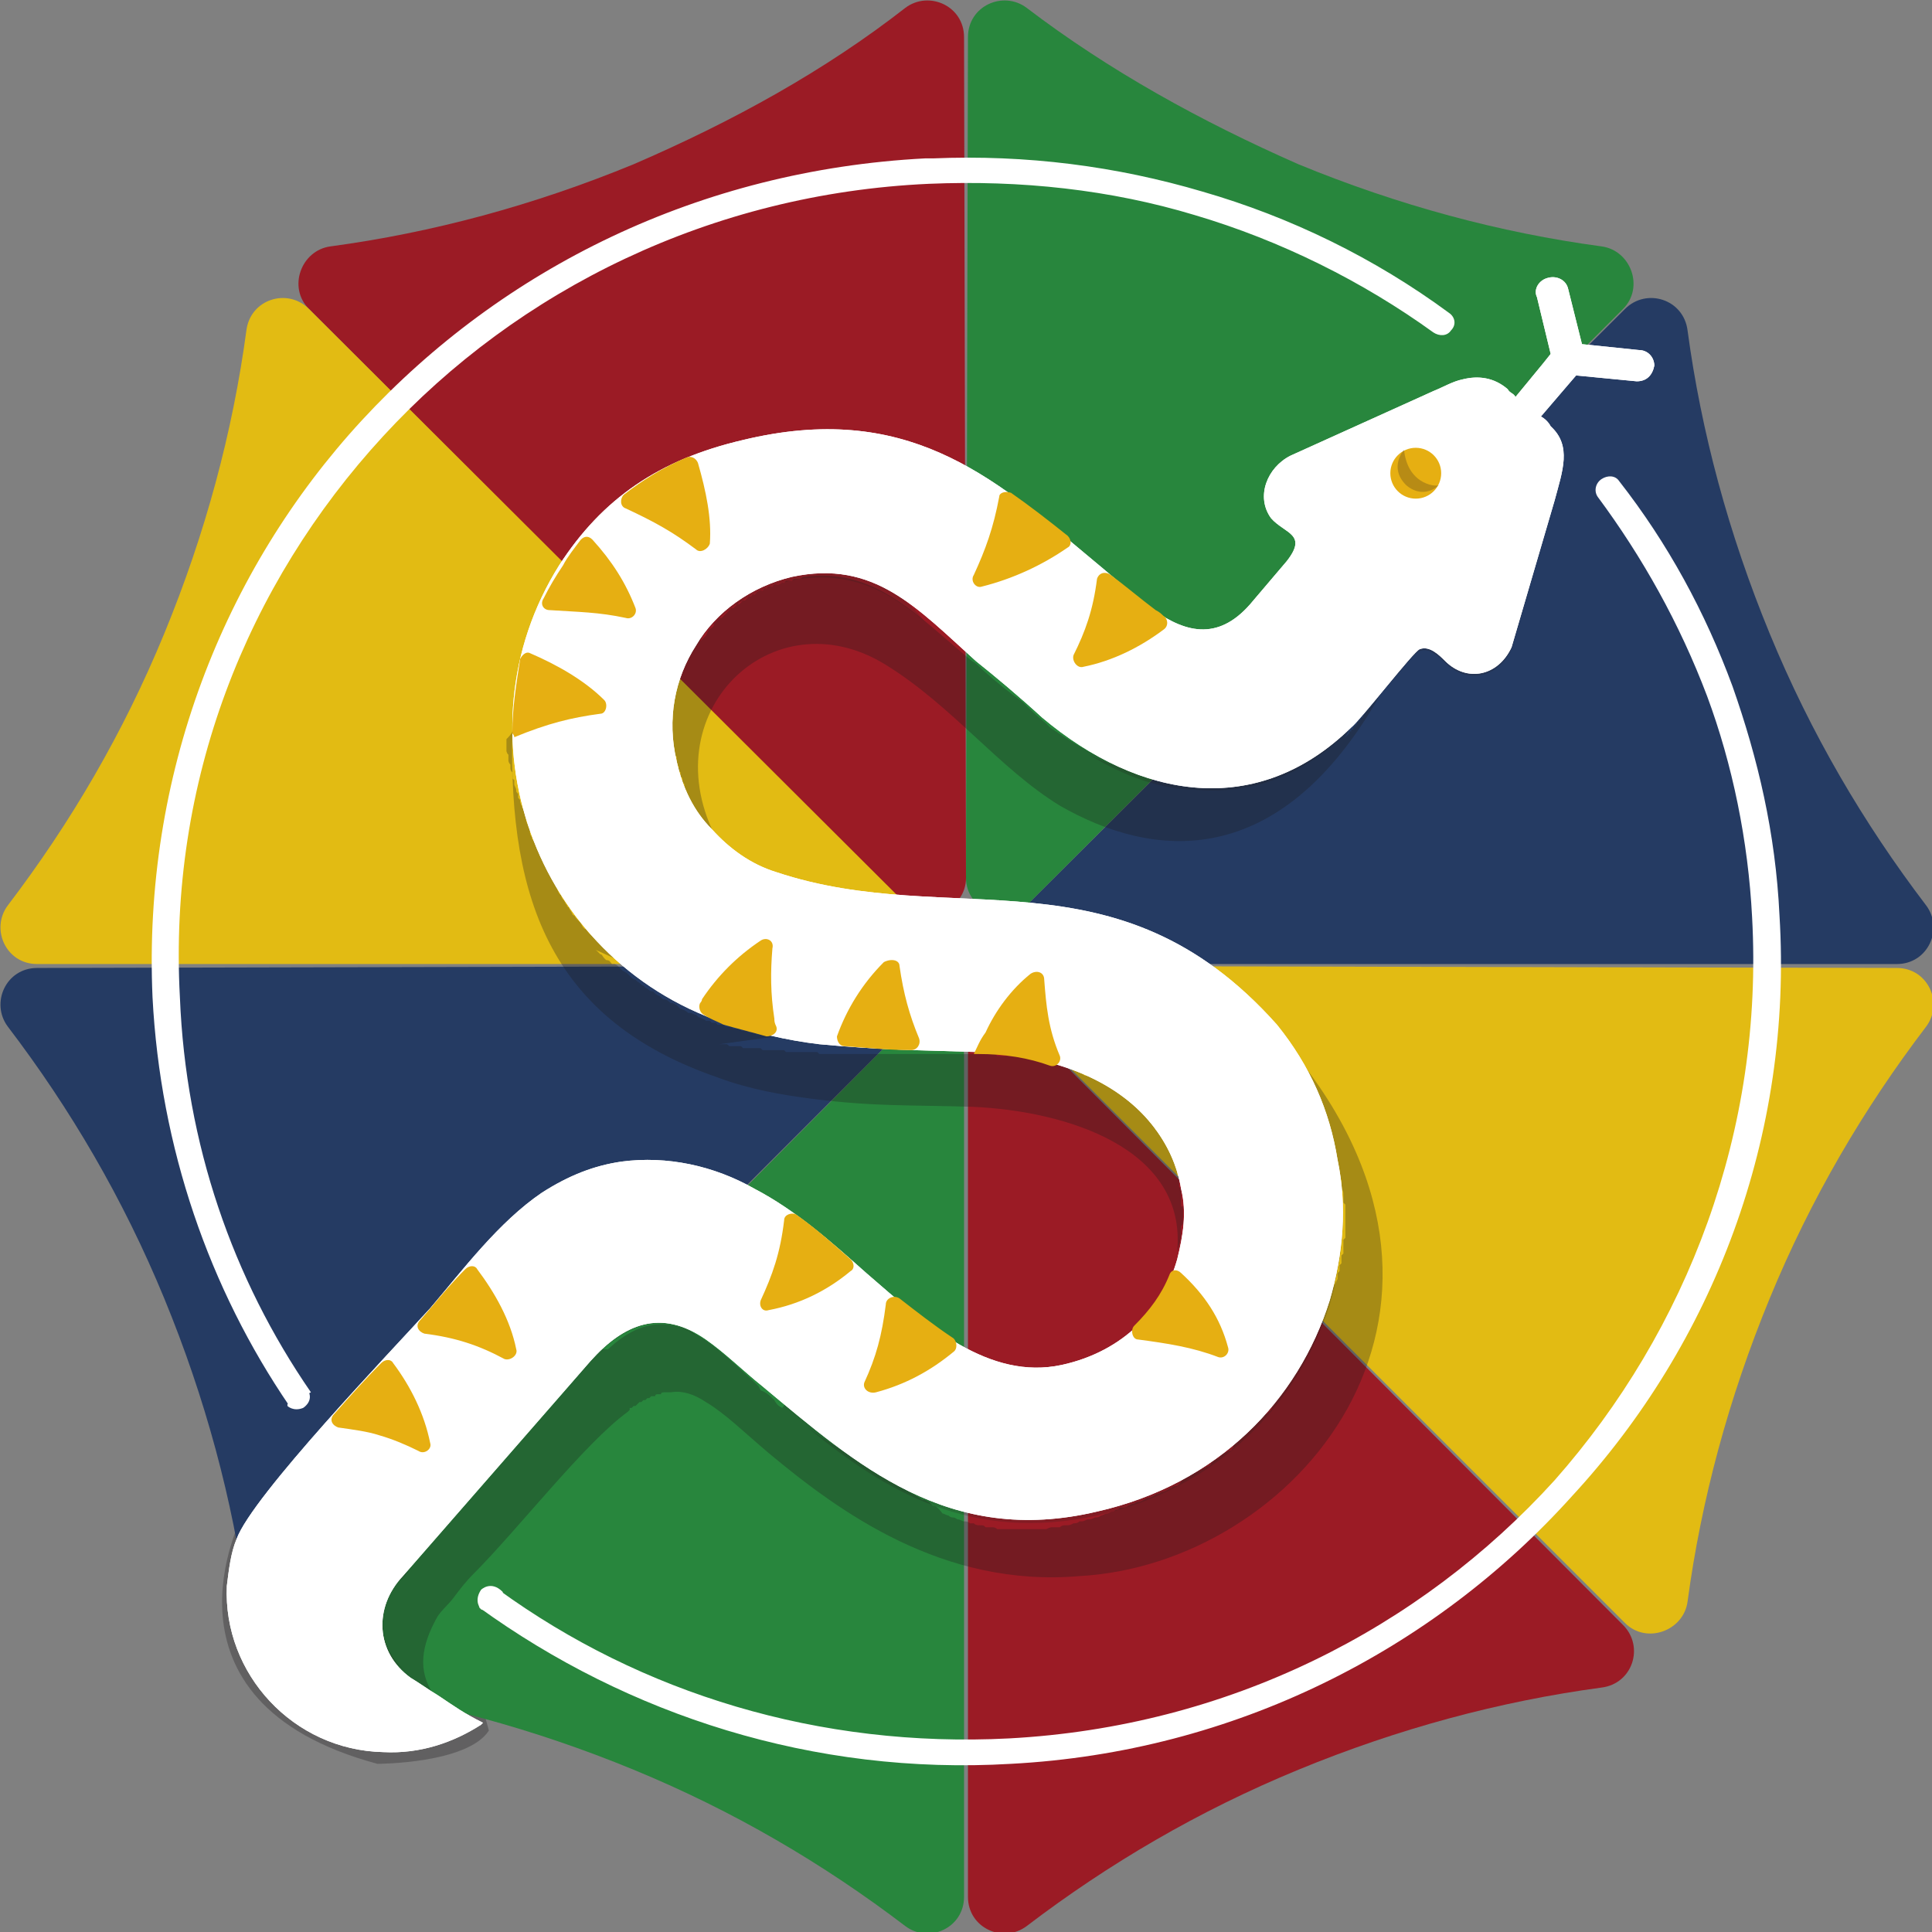 <?xml version="1.0" encoding="utf-8"?>
<!-- Generator: Adobe Illustrator 22.1.0, SVG Export Plug-In . SVG Version: 6.00 Build 0)  -->
<svg version="1.1" id="Camada_1" xmlns="http://www.w3.org/2000/svg" xmlns:xlink="http://www.w3.org/1999/xlink" x="0px" y="0px"
	 viewBox="0 0 98.8 98.8" style="enable-background:new 0 0 98.8 98.8;" xml:space="preserve">
<rect x="0" y="0" width="98.8" height="98.8" fill="#808080" stroke="none"/>
<style type="text/css">
	.st0{opacity:0.302;fill:#1B1A1C;}
	.st1{fill:#9B1B25;}
	.st2{fill:#E2BB13;}
	.st3{fill:#253B63;}
	.st4{fill:#28863D;}
	.st5{opacity:0.2;}
	.st6{fill:#231C1E;}
	.st7{fill:#FFFFFF;}
	.st8{opacity:0.302;}
	.st9{fill:#1B1A1C;}
	.st10{fill:#E6AF12;}
	.st11{opacity:0.24;fill:#231C1E;}
</style>
<path class="st0" d="M12.4,77.5c0,0-5,9.5,6.9,12.7c0,0,4.6,0,5.7-1.7l-0.7-2.6L12.4,77.5z"/>
<path class="st1" d="M66.4,90.5c-5.1,2.1-9.7,4.8-13.9,8c-1.2,0.9-3,0.1-3-1.5l0-43c0-1.7,2-2.5,3.2-1.3L83,83.1
	c1.1,1.1,0.5,3-1.1,3.2C76.7,87,71.5,88.4,66.4,90.5z"/>
<path class="st1" d="M32.4,8.4c-5.1,2.1-10.3,3.5-15.5,4.2c-1.5,0.2-2.2,2.1-1.1,3.2l30.4,30.4c1.2,1.2,3.2,0.3,3.2-1.3l-0.1-43
	c0-1.6-1.8-2.4-3-1.5C42.2,3.6,37.5,6.2,32.4,8.4z"/>
<path class="st2" d="M90.5,66.4c-2.1,5.1-3.5,10.3-4.2,15.5c-0.2,1.5-2.1,2.2-3.2,1.1L52.7,52.6c-1.2-1.2-0.3-3.2,1.3-3.2l43,0.1
	c1.6,0,2.4,1.8,1.5,3C95.3,56.7,92.6,61.3,90.5,66.4z"/>
<path class="st2" d="M8.4,32.4c-2.1,5.1-4.8,9.7-8,13.9c-0.9,1.2-0.1,3,1.5,3l43,0c1.7,0,2.5-2,1.3-3.2L15.8,15.8
	c-1.1-1.1-3-0.5-3.2,1.1C11.9,22.1,10.5,27.3,8.4,32.4z"/>
<path class="st3" d="M90.5,32.4c2.1,5.1,4.8,9.7,8,13.9c0.9,1.2,0.1,3-1.5,3l-43,0c-1.7,0-2.5-2-1.3-3.2l30.4-30.3
	c1.1-1.1,3-0.5,3.2,1.1C87,22.1,88.4,27.3,90.5,32.4z"/>
<path class="st3" d="M8.4,66.4c2.1,5.1,3.5,10.3,4.2,15.5c0.2,1.5,2.1,2.2,3.2,1.1l30.4-30.4c1.2-1.2,0.3-3.2-1.3-3.2l-43,0.1
	c-1.6,0-2.4,1.8-1.5,3C3.6,56.7,6.3,61.3,8.4,66.4z"/>
<path class="st4" d="M66.4,8.4c5.1,2.1,10.3,3.5,15.5,4.2c1.5,0.2,2.2,2.1,1.1,3.2L52.6,46.2c-1.2,1.2-3.2,0.3-3.2-1.3l0.1-43
	c0-1.6,1.8-2.4,3-1.5C56.7,3.6,61.4,6.2,66.4,8.4z"/>
<path class="st4" d="M32.4,90.5c5.1,2.1,9.7,4.8,13.9,8c1.2,0.9,3,0.1,3-1.5l0-43c0-1.7-2-2.5-3.2-1.3L15.9,83.1
	c-1.1,1.1-0.5,3,1.1,3.2C22.1,87,27.3,88.4,32.4,90.5z"/>
<g id="path3706_3_" class="st5">
	<path class="st6" d="M54.4,76.1c-5.5,1.2-9.5-0.5-13.1-3.1c4,3.3,8.4,5.9,14.8,4.5c6.2-1.4,10.3-5.7,11.9-10.8
		c0.7-2.4,0.9-4.8,0.4-7.2c-0.3-1.9-1-3.7-2.1-5.4c-0.3-0.5-0.6-0.9-1-1.5c-1-1.2-2.2-2.3-3.6-3.3c0.7,0.6,1.3,1.2,1.9,1.9
		c1.7,2.1,2.6,4.4,3.1,6.9c0.4,2.4,0.3,4.8-0.4,7.2C64.7,70.4,60.6,74.7,54.4,76.1z M70.9,32.3c-3.8,4.8-8.3,9.6-15.2,6.3
		c1.8,1.1,3.7,1.8,5.6,1.8c2.7,0.2,5.4-0.7,7.7-3.1l0,0l0,0l0,0c0.2-0.2,0.9-1,1.6-1.8c0.9-1,1.8-2.2,2-2.2c0.5-0.2,1,0.3,1.3,0.6
		c1.1,1.1,2.7,0.8,3.4-0.7l1.7-5.9c0.1-0.2-2.6,6.5-5,4.4C73,31,71.8,31.2,70.9,32.3z M34.5,39.1c-0.5-2.1-0.1-4.2,1-5.9
		c1-1.7,2.8-3,4.9-3.5c3-0.6,5,0.5,6.9,2.1c-4.3-5.3-10.7-4.1-13.4-0.1c-2.4,3.3-2,8.5,3.1,11.7c-0.1-0.2-0.3-0.3-0.4-0.5
		c-0.1-0.1-0.2-0.2-0.4-0.4C35.5,41.6,34.8,40.4,34.5,39.1z M78.3,19.3l-0.9,1.1l1.2,1l0.9-1C79.2,20.4,78.4,19.8,78.3,19.3z
		 M20.2,81.1c0.1-0.1,0.2-0.3,0.4-0.4l0.5-0.6l9.1-10.5c1.6-1.7,3.4-2.6,5.4-1.3c-0.4-0.4-0.8-0.7-1.2-1.1c-2.2-1.6-4.2-0.8-5.9,1.1
		l-9,10.2l-0.6,0.8c-0.1,0.1-0.2,0.1-0.2,0.2c-1.1,1.4-1,3.1,0.1,4.4c0.2,0.2,0.4,0.3,0.6,0.5c0.1,0,0.1,0.1,0.2,0.1
		c0.4,0.3,0.8,0.7,1.2,1C19.4,84.4,19.2,82.6,20.2,81.1z"/>
</g>
<path class="st7" d="M74.1,16c-3.8-2.8-8.1-4.9-12.6-6.2c-4.4-1.3-9-1.9-13.8-1.7l-0.4,0c-11.5,0.6-21.6,5.6-28.8,13.4
	C11.4,29.2,7.3,39.7,7.8,51c0.4,7.7,2.9,14.9,7,20.9c0.4-0.3,0.7-0.5,1.1-0.7c-4-5.8-6.4-12.7-6.7-20.2C8.6,40,12.6,29.9,19.6,22.3
	c6.9-7.5,16.8-12.4,27.9-12.9c4.7-0.2,9.3,0.3,13.6,1.6c4.4,1.3,8.6,3.4,12.2,6c0.3,0.2,0.7,0.2,0.9-0.1
	C74.5,16.6,74.4,16.2,74.1,16z"/>
<path class="st7" d="M14.7,71.9c0,0,0.3,0.3,0.8,0.1c0,0,0.5-0.3,0.3-0.8l-1.1,0.6L14.7,71.9z"/>
<path class="st7" d="M91,46.8c-0.2-4.2-1.1-8-2.4-11.7c-1.4-3.8-3.3-7.3-5.8-10.5c-0.2-0.3-0.6-0.3-0.9-0.1
	c-0.3,0.2-0.4,0.6-0.2,0.9c2.3,3.1,4.2,6.5,5.6,10.2c1.3,3.5,2.1,7.4,2.3,11.3c0.6,10.9-3.3,21.1-10.1,28.8
	c-6.9,7.6-16.7,12.6-27.9,13.2c-9.7,0.5-18.8-2.3-26.1-7.6c-0.3,0.3-0.7,0.6-1,0.9c7.6,5.5,17.1,8.6,27.2,8
	c11.4-0.6,21.6-5.8,28.7-13.7C87.6,68.7,91.7,58.1,91,46.8z"/>
<path class="st7" d="M24.6,82.3c0,0-0.4-0.4,0-1c0,0,0.5-0.5,1.1,0.1l0.1,0.3l-0.5,0.5L25,82.3l-0.1,0.1L24.6,82.3z"/>
<g id="path3702_3_" class="st8">
	<path class="st9" d="M26.2,37.4L26.2,37.4c-0.2,8.8,2.1,14.8,10.5,17.7c1.6,0.6,3.3,0.9,4.9,1.1c3.2,0.4,5,0.3,8.1,0.4
		c4.8,0.2,11,2.1,10.5,7.4c0.1-0.3,0.2-0.6,0.2-1l0,0l0-0.1c0,0,0-0.1,0-0.1l0,0l0-0.1l0,0l0,0c0.1-0.1,0.1-0.1,0.1-0.2l0,0l0-0.1
		l0,0l0-0.1l0,0l0,0l0-0.1l0,0l0,0l0,0l0-0.1l0,0l0,0l0-0.1l0,0l0-0.1l0,0l0,0l0-0.1l0,0l0-0.1l0,0l-0.1,0l0,0l0-0.1l0,0l0-0.1l0,0
		l0-0.1l0,0l0,0l0,0l0-0.1l0,0l0-0.1l0,0l0,0l0-0.1l0,0l0,0l0-0.1l0,0l0-0.1l0,0l0,0l0-0.1l0,0l-0.1-0.1l0,0l0-0.1l0-0.1l0,0l0,0
		l0-0.1l0,0l0,0l0-0.1l0,0l0-0.1l0,0l0,0l0,0l-0.1-0.1l0-0.1l0-0.1l0,0l0,0l0-0.1l0-0.1l-0.1,0l0-0.1l0,0l0-0.1l0-0.1l0,0l0,0
		l-0.1-0.1l0-0.1l0,0l0-0.1l-0.1-0.1l0-0.1l0,0l0,0l0,0l0-0.1l0,0l-0.1-0.1l0,0l0,0l0,0l0-0.1l0-0.1l-0.1,0l0,0l0-0.1l0-0.1l0-0.1
		l-0.1,0l0-0.1l0-0.1l-0.1,0l0,0l0-0.1l0-0.1l0,0l-0.1,0l0-0.1l0,0c0,0,0-0.1-0.1-0.1l0,0l0-0.1l0-0.1l-0.1,0l0-0.1l-0.1-0.1l0,0
		l0-0.1l0,0l-0.1-0.1l0,0l0,0l0-0.1l-0.1-0.1l0,0l0,0l-0.1-0.1l0,0l0,0l0,0l-0.1-0.1l0-0.1l0,0l0,0l0,0L59.3,58l0,0l0-0.1l0,0
		l-0.1,0l0,0l0-0.1l0,0l-0.1,0l0,0l0-0.1l0,0l-0.1-0.1l0,0l0,0l0,0L59,57.6l0,0l0-0.1l0,0l-0.1,0l0,0c0-0.1,0-0.1-0.1-0.1l0,0
		c0-0.1,0-0.1-0.1-0.2l0,0c0,0-0.1,0-0.1-0.1l0,0l-0.1-0.1l0,0l-0.1-0.1l0,0C58.5,57,58.5,57,58.5,57l0,0c-0.1-0.1-0.1-0.1-0.1-0.1
		l0,0c0-0.1,0-0.1-0.1-0.2l0,0c0,0-0.1,0-0.1-0.1l0,0c-0.1,0-0.1,0-0.1-0.1l0,0c-0.1,0-0.1-0.1-0.1-0.1l0,0l-0.1-0.1l0,0l-0.1-0.1
		l0,0c-0.1,0-0.1-0.1-0.2-0.1l0,0l-0.1-0.1l0,0c-0.1,0-0.1-0.1-0.1-0.1l0,0l-0.1-0.1l0,0c-0.1,0-0.1-0.1-0.1-0.1l0,0l-0.1-0.1l0,0
		c-0.1,0-0.1-0.1-0.1-0.1l0,0l-0.1-0.1l0,0c-0.1,0-0.1-0.1-0.1-0.1l0,0l-0.1-0.1l0,0c-0.1,0-0.1,0-0.1-0.1l0,0c-0.1,0-0.1,0-0.1-0.1
		l0,0l-0.1,0l0,0c-0.1-0.1-0.1-0.1-0.1-0.1l0,0c-0.1-0.1-0.1-0.1-0.1-0.1l0,0c0,0-0.1-0.1-0.1-0.1l0,0c0,0-0.1,0-0.1-0.1l0,0
		c-0.1,0-0.2,0-0.2,0l0,0C55.6,55,55.6,55,55.5,55l0,0c-0.1,0-0.1-0.1-0.1-0.1l0,0c-0.1,0-0.1,0-0.1-0.1l0,0c0,0-0.1,0-0.2,0l0,0
		c0-0.1-0.1-0.1-0.2-0.1l0,0l-0.1-0.1l0,0c0,0-0.1,0-0.2,0l0,0c0-0.1-0.1-0.1-0.1-0.1l0,0c0,0-0.1,0-0.1-0.1l0,0c-0.1,0-0.1,0-0.2,0
		l0,0c-0.1,0-0.1,0-0.1-0.1l0,0c-0.1,0-0.1,0-0.2,0l0,0c-0.1,0-0.2,0-0.1-0.1l0,0c-0.1,0-0.2,0-0.2,0l0,0c0,0-0.1,0-0.1-0.1l0,0
		l-0.2,0l0,0c-0.1,0-0.2,0-0.2,0l0,0c-0.1-0.1-0.1-0.1-0.2-0.1l0,0c0,0-0.1,0-0.2,0l0,0c-0.1,0-0.2,0-0.1-0.1l0,0
		c-0.1,0-0.2,0-0.2,0l0,0c0,0-0.1,0-0.2,0l0,0c-0.1,0-0.2,0-0.2,0l0,0L51.8,54l0,0c-0.1,0-0.2,0-0.2,0l0,0c0,0-0.1,0-0.2,0l0,0
		c-0.1,0-0.2,0-0.2,0l0,0c0,0-0.1,0-0.2,0l0,0c-0.1-0.1-0.1-0.1-0.2-0.1l0,0c-0.1,0-0.2,0-0.2,0l0,0c-0.1,0-0.2,0-0.2,0l0,0
		c-0.1,0-0.2,0-0.2,0l0,0c-0.1,0-0.2,0-0.2,0l0,0l-0.1,0l0,0l-0.2,0l0,0l-0.2,0l0,0l-0.2,0l0,0l-0.2,0l-0.2,0l0,0l-0.1,0l-0.2,0l0,0
		l-0.2,0l-0.2,0l0,0l-0.1,0l-0.2,0l-0.2,0l-0.1,0l-0.2,0l0,0l-0.1,0l0,0l-0.2,0l-0.2,0l0,0l-0.1,0l0,0l-0.2,0l0,0l-0.1,0l-0.2,0
		l-0.1,0l0,0l-0.2,0l0,0l-0.2,0l0,0l-0.1,0l0,0l-0.2,0l-0.1,0l-0.2,0l-0.1,0l0,0l-0.2,0l0,0l-0.1,0l-0.2,0l0,0l-0.1,0l0,0l-0.2,0
		l0,0l-0.1,0l-0.2,0l0,0l-0.2,0l-0.1,0l0,0l-0.2,0l0,0l-0.1,0l0,0l-0.2,0l0,0l-0.2,0l0,0l-0.1,0l0,0l-0.2,0l0,0l-0.1,0l0,0l-0.2,0
		l-0.2,0l0,0l-0.1,0l0,0l-0.2,0l0,0l-0.1-0.1l0,0l-0.2,0l-0.1,0l0,0l-0.2,0l0,0l-0.2,0l0,0l-0.2,0l0,0l-0.2,0l0,0l-0.1,0l-0.2,0l0,0
		l-0.2,0l0,0l-0.1-0.1l0,0l-0.2,0l0,0l-0.2,0l0,0l-0.2,0l0,0l-0.1,0l0,0l-0.1,0l0,0l-0.1,0l0,0l-0.1,0l0,0l-0.1,0l0,0l-0.1-0.1
		l-0.1,0l0,0l-0.1,0l0,0l-0.2,0l0,0l-0.1,0l-0.1,0l0,0l-0.1,0l0,0l-0.1,0l-0.1,0l-0.1-0.1l-0.2,0l0,0l-0.1,0l0,0l-0.1,0l-0.1,0l0,0
		l-0.1,0c-0.1-0.1-0.1-0.1-0.2-0.1l-0.1,0l0,0l-0.1,0l-0.1,0l0,0L39.7,53l-0.1,0l-0.1,0l0,0l-0.1,0l-0.2,0l0,0l-0.1-0.1l0,0l-0.1,0
		l0,0l-0.1,0l-0.1,0l0,0l-0.1,0l0,0l-0.1-0.1l-0.1,0l-0.1,0l0,0l-0.1,0l0,0l-0.1-0.1l-0.1,0l-0.1,0l0,0l-0.1,0l0,0l-0.1-0.1l-0.1,0
		l-0.1,0l0,0l-0.1,0l0,0l-0.1-0.1l-0.1,0l-0.1,0l-0.1,0l-0.1-0.1l-0.1,0l0,0l-0.1,0l-0.1,0l-0.1-0.1l-0.1,0l-0.1,0l0,0l-0.1-0.1
		l-0.1,0l-0.1,0c-0.1-0.1-0.2-0.1-0.4-0.2l-0.1-0.1c-0.1,0-0.2-0.1-0.3-0.1l-0.1,0c-0.1-0.1-0.3-0.2-0.4-0.2l-0.1-0.1
		c-0.1-0.1-0.1-0.1-0.3-0.2l-0.1,0c-0.1-0.1-0.2-0.2-0.4-0.2l-0.1-0.1c-0.1-0.1-0.2-0.1-0.3-0.2l-0.1-0.1c-0.2,0-0.2-0.1-0.4-0.2
		l-0.1-0.1c-0.1,0-0.1-0.1-0.3-0.2l-0.1-0.1c-0.1,0-0.2-0.1-0.3-0.2l-0.1-0.1c-0.1-0.1-0.2-0.1-0.3-0.2l-0.1-0.1
		c-0.1-0.1-0.2-0.2-0.3-0.2l-0.1,0c-0.1-0.1-0.1-0.2-0.3-0.2l-0.1-0.1c-0.1-0.1-0.1-0.2-0.2-0.2l-0.1-0.1c-0.1-0.1-0.2-0.2-0.3-0.2
		L31.4,49c-0.1-0.1-0.1-0.2-0.2-0.2l-0.1-0.1c-0.1-0.2-0.2-0.2-0.3-0.3l-0.1-0.1c-0.1-0.1-0.1-0.2-0.2-0.2l-0.1-0.1
		c-0.1-0.1-0.1-0.2-0.2-0.2l-0.1-0.1c-0.1-0.1-0.1-0.2-0.2-0.2l-0.1-0.1c-0.1-0.2-0.1-0.2-0.2-0.3l-0.1-0.1
		c-0.1-0.1-0.1-0.2-0.2-0.2l-0.1-0.2c-0.1-0.1-0.1-0.2-0.1-0.2c0,0-0.1,0-0.1-0.1c-0.1-0.1-0.1-0.2-0.2-0.3L28.8,46
		c-0.1-0.1-0.1-0.2-0.1-0.2l-0.1-0.1c-0.1-0.2-0.1-0.2-0.1-0.3l-0.1-0.2c-0.1-0.1-0.1-0.2-0.1-0.2l-0.1-0.2
		c-0.1-0.1-0.1-0.2-0.1-0.3c-0.1,0-0.1-0.1-0.1-0.1c-0.1-0.1-0.1-0.2-0.1-0.2l-0.1-0.2c0-0.1-0.1-0.2-0.1-0.2
		c-0.1-0.1-0.1-0.2-0.1-0.2c0-0.1-0.1-0.2-0.1-0.2l-0.1-0.2c0-0.1-0.1-0.2-0.1-0.2c-0.1-0.1-0.1-0.1-0.1-0.2
		c-0.1-0.1-0.1-0.2-0.1-0.3c0,0,0-0.1,0-0.1c-0.1-0.1-0.1-0.2-0.1-0.2C27,42.2,27,42.2,27,42.2c-0.1-0.2-0.1-0.2-0.1-0.4
		c0,0,0-0.1,0-0.1c-0.1-0.1-0.1-0.2-0.1-0.2c0-0.1-0.1-0.2-0.1-0.2c0-0.1-0.1-0.2-0.1-0.3c0-0.1,0-0.1-0.1-0.2c0-0.1,0-0.1,0-0.2
		c-0.1-0.1-0.1-0.1-0.1-0.2c0-0.1-0.1-0.2-0.1-0.3c0-0.1,0-0.1,0-0.2c-0.1-0.1-0.1-0.1-0.1-0.2c0-0.1,0-0.1,0-0.2
		c-0.1-0.1-0.1-0.2-0.1-0.2c0-0.1,0-0.1,0-0.2c-0.1-0.1-0.1-0.2-0.1-0.2c0-0.1,0-0.1,0-0.2c0,0,0-0.1,0-0.1
		c-0.1-0.1-0.1-0.2-0.1-0.2c0-0.1,0-0.2,0-0.3c0-0.1,0-0.1,0-0.1c0-0.1,0-0.1,0-0.2C26.2,37.5,26.2,37.4,26.2,37.4L26.2,37.4z
		 M22.2,86.7c-0.9-1.3-0.6-2.6,0.1-3.9c0.2-0.4,0.6-0.7,0.9-1.1c0.3-0.4,0.6-0.8,1-1.2c2.3-2.3,5.7-6.7,7.9-8.3l0.1-0.1l0,0l0,0
		l0-0.1l0.1,0l0,0l0.1-0.1l0,0l0.1,0l0,0l0,0l0.1-0.1l0,0l0,0l0.1-0.1l0,0l0.1,0l0,0l0.1-0.1l0,0l0,0l0,0l0.1,0l0.1-0.1l0,0l0.1,0
		l0,0l0.1-0.1l0,0l0,0l0,0l0.1,0l0,0l0.1,0l0,0c0-0.1,0.1-0.1,0.1-0.1l0,0l0.1,0l0,0l0.1,0l0,0c0-0.1,0.1-0.1,0.2-0.1l0,0
		c0.1,0,0.1,0,0.2,0l0,0l0.1,0l0,0c0.6-0.1,1.2,0.1,1.8,0.5l0,0c1,0.6,1.9,1.5,3.2,2.6c3.6,3,8.9,6.9,15.9,6.3
		C66.2,80,77,67.3,66.3,54l0,0.1l0.1,0l0,0l0,0l0,0l0,0l0,0l0,0l0,0l0,0l0,0.1l0,0l0,0l0,0l0,0c0.1,0.1,0.1,0.1,0.1,0.2l0,0
		c0.4,0.8,0.8,1.5,1.1,2.3l0,0.1c0.3,0.8,0.5,1.7,0.7,2.6l0,0c0,0,0,0.1,0,0.1c0.1,0.1,0.1,0.2,0.1,0.2l0,0c0,0.1,0,0.1,0.1,0.2l0,0
		c0,0.1,0,0.1,0,0.2l0,0l0,0.1l0,0c0.1,0.1,0.1,0.2,0.1,0.2l0,0c0,0.1,0,0.2,0,0.4l0,0c0.1,0.1,0.1,0.2,0.1,0.3l0,0
		c0,0.1,0,0.2,0,0.2l0,0l0,0.1l0,0.1l0,0l0.1,0.1l0,0c0,0.1,0,0.1,0,0.2l0,0l0,0.1c0,0.1,0,0.1,0,0.2l0,0c0,0.1,0,0.1,0,0.2l0,0
		c0,0.1,0,0.2,0,0.3l0,0.1l0,0l0,0.1l0,0l0,0.1l0,0.1l0,0.1l0,0l0,0.1l0,0l0,0.1l-0.1,0.1l0,0.1l0,0.1l0,0.2l0,0.1l0,0.1l0,0.1
		l-0.1,0.1l0,0.1l0,0.1l0,0.1l0,0.1l-0.1,0.1l0,0.1l0,0.1l0,0l0,0.1l0,0l-0.1,0.1l0,0.1l0,0.1l0,0l0,0.1l0,0L68.1,66l0,0l0,0.1l0,0
		l0,0.1l0,0L68,66.3l0,0l0,0.1l0,0l0,0.1l0,0l-0.1,0.1l0,0c0,0.1,0,0.1-0.1,0.2l0,0c0,0.1,0,0.1-0.1,0.2l0,0c0,0.1,0,0.1-0.1,0.2
		l0,0c0,0.1-0.1,0.3-0.2,0.5c0,0.1,0,0.1-0.1,0.2c0,0.1,0,0.1-0.1,0.2c0,0.1-0.1,0.1-0.1,0.2c-0.1,0.1-0.1,0.1-0.1,0.2
		c-0.1,0.1-0.2,0.3-0.2,0.4c0,0.1-0.1,0.1-0.1,0.2l0,0c-0.1,0.1-0.1,0.1-0.2,0.2c0,0.1-0.1,0.1-0.1,0.2l0,0
		c-0.1,0.1-0.2,0.3-0.3,0.4c-0.1,0.1-0.2,0.3-0.2,0.4l0,0c0,0.1-0.1,0.1-0.2,0.2l0,0c0,0.1-0.1,0.1-0.1,0.2
		c-0.1,0.1-0.2,0.1-0.2,0.2c-0.1,0.1-0.2,0.3-0.3,0.4c-0.1,0.1-0.1,0.1-0.2,0.2l0,0C65.1,72,65.1,72,65,72.1
		c-0.1,0.1-0.1,0.1-0.2,0.2c-0.1,0-0.2,0.1-0.2,0.1l0,0c-0.1,0.1-0.2,0.1-0.2,0.2c-0.1,0.1-0.2,0.1-0.2,0.1l0,0
		c0,0.1-0.1,0.1-0.2,0.2l0,0c-0.1,0.1-0.2,0.1-0.2,0.2c-0.1,0-0.2,0.1-0.2,0.1l0,0c0,0.1-0.1,0.1-0.2,0.2l0,0
		c-0.1,0-0.2,0.1-0.2,0.1c0,0.1-0.1,0.1-0.2,0.1C63.1,74,63.1,74,63,74.1c0,0.1-0.1,0.1-0.2,0.1c-0.1,0.1-0.2,0.1-0.2,0.1
		c-0.1,0.1-0.2,0.1-0.2,0.2l0,0c0,0-0.1,0.1-0.2,0.1c-0.1,0.1-0.2,0.1-0.2,0.1l0,0C61.9,75,61.8,75,61.7,75
		c-0.1,0.1-0.2,0.1-0.2,0.1c-0.1,0.1-0.2,0.1-0.2,0.1c-0.1,0.1-0.2,0.1-0.2,0.1l0,0c-0.1,0.1-0.2,0.1-0.2,0.1
		c-0.1,0.1-0.2,0.1-0.2,0.1l0,0c-0.1,0.1-0.2,0.1-0.2,0.1l0,0C60.3,76,60.2,76,60.1,76c-0.1,0-0.2,0.1-0.2,0.1
		c-0.1,0-0.2,0.1-0.2,0.1l0,0c-0.2,0.1-0.2,0.1-0.3,0.1l0,0c-0.1,0.1-0.2,0.1-0.2,0.1l0,0c-0.1,0-0.2,0.1-0.2,0.1
		c-0.2,0.1-0.2,0.1-0.3,0.1l0,0c-0.1,0-0.2,0.1-0.2,0.1l0,0c-0.2,0.1-0.2,0.1-0.3,0.1l0,0c-0.1,0-0.2,0.1-0.2,0.1l0,0
		c-0.2,0-0.2,0.1-0.3,0.1l0,0c-0.1,0.1-0.2,0.1-0.3,0.1c-0.1,0-0.2,0-0.2,0.1l0,0c-0.2,0-0.2,0.1-0.3,0.1l0,0
		c-0.1,0-0.2,0.1-0.3,0.1l0,0c-0.1,0-0.2,0.1-0.3,0.1l0,0c-0.1,0.1-0.2,0.1-0.3,0.1l0,0c-0.2,0.1-0.2,0.1-0.4,0.1l0,0
		c-0.2,0.1-0.2,0.1-0.4,0.1l0,0c-0.1,0.1-0.2,0.1-0.3,0.1l0,0c-0.2,0.1-0.2,0.1-0.4,0.1l0,0c-0.1,0-0.2,0-0.3,0.1l0,0
		c-0.2,0-0.2,0-0.3,0l0,0c-0.2,0-0.2,0-0.4,0.1l0,0c-0.1,0-0.2,0-0.3,0c-0.1,0-0.2,0-0.3,0c-0.2,0-0.2,0-0.4,0c-0.1,0-0.2,0-0.3,0
		c-0.1,0-0.2,0-0.3,0c-0.1,0-0.2,0-0.3,0c-0.1,0-0.2,0-0.3,0c-0.1,0-0.2,0-0.3,0c-0.1-0.1-0.2-0.1-0.3-0.1c-0.1,0-0.2,0-0.3,0l0,0
		c-0.1-0.1-0.1-0.1-0.3-0.1l0,0c-0.1,0-0.2,0-0.3-0.1c-0.1,0-0.2,0-0.2,0c-0.1-0.1-0.2-0.1-0.3-0.1c-0.1,0-0.2-0.1-0.3-0.1
		c-0.1,0-0.1-0.1-0.3-0.1l0,0c-0.1,0-0.2-0.1-0.2-0.1c-0.1,0-0.2-0.1-0.3-0.1C47.9,77,47.8,77,47.7,77c-0.1-0.1-0.1-0.1-0.2-0.2
		c-0.1,0-0.1-0.1-0.3-0.1c-0.1,0-0.1-0.1-0.2-0.1c-0.1-0.1-0.2-0.1-0.3-0.2c-0.1,0-0.1-0.1-0.2-0.1c-0.1-0.1-0.1-0.1-0.3-0.2l0,0
		c-0.1,0-0.1-0.1-0.2-0.2c-0.1,0-0.1-0.1-0.2-0.1c-0.1-0.1-0.2-0.1-0.3-0.2l0,0c-0.1-0.1-0.1-0.1-0.2-0.2l0,0
		c-0.1,0-0.1-0.1-0.2-0.2l0,0c-0.2,0-0.2-0.1-0.3-0.1c-0.1-0.1-0.1-0.2-0.2-0.2c-0.1-0.1-0.1-0.2-0.2-0.2c-0.1-0.1-0.1-0.2-0.3-0.2
		c-0.1-0.2-0.3-0.2-0.4-0.3c-0.1-0.1-0.1-0.2-0.2-0.2c-0.1-0.1-0.1-0.2-0.2-0.2l0,0c-0.1,0-0.1-0.1-0.3-0.2
		c-0.1-0.1-0.1-0.1-0.2-0.2l0,0c-0.1-0.1-0.1-0.2-0.2-0.2l0,0c-0.1-0.1-0.1-0.2-0.2-0.2l0,0c-0.1,0-0.1-0.1-0.2-0.2l0,0
		c-0.1-0.1-0.3-0.2-0.4-0.3l-0.2-0.2l0,0c-0.2-0.2-0.4-0.4-0.7-0.5l0,0c-0.1-0.2-0.3-0.2-0.4-0.4L40,72c-0.2-0.1-0.3-0.2-0.4-0.4
		l0,0c-0.2-0.2-0.4-0.4-0.7-0.5l-0.1-0.2l0,0l-0.2-0.2l0,0c-2.2-2-4.4-4.5-7.4-1.8l-0.1,0.1l0,0C31,69,31,69,30.9,69l0,0L30.8,69
		l0,0l-0.1,0.1l0,0l-0.1,0.1l0,0l-0.1,0.1l0,0l-0.1,0.1l0,0l-0.1,0.1l0,0l-0.1,0.1l0,0l-0.1,0.1l0,0l-0.1,0.1l0,0l-1,1.2l0,0l-8,9.2
		l-0.1,0.1l-0.5,0.5c-0.2,0.2-0.2,0.4-0.4,0.5c-0.1,0.1-0.1,0.1-0.2,0.3l0,0l0,0c-0.6,1.2-0.5,2.5,0.2,3.6l0.9,0.9L22.2,86.7z
		 M36.7,43c-3.5-6.5,2.8-12.6,8.6-9c3.4,2.1,5.8,5.3,8.9,7.2c4.7,2.7,11.2,3.5,16.4-5.7l0,0l0,0l-0.1,0.1l0,0l0,0l0,0.1l-0.1,0
		l0,0.1l0,0l-0.1,0l0,0.1l0,0l-0.1,0.1l0,0l0,0l-0.1,0.1l0,0l0,0.1l-0.1,0l0,0l0,0.1L70,36.2l0,0.1l0,0l-0.1,0l-0.1,0.1l0,0.1l0,0
		l0,0l-0.1,0.1l0,0l0,0l0,0.1l-0.1,0l0,0l0,0.1l0,0l-0.1,0l0,0.1l0,0l0,0l-0.1,0l0,0.1l0,0l0,0l-0.1,0.1l0,0l0,0l0,0l0,0l-0.1,0.1
		l0,0l0,0l0,0.1l0,0l-0.1,0l0,0l0,0.1l0,0l0,0l0,0l-0.1,0l0,0l0,0.1l0,0l0,0l0,0l-0.1,0.1l0,0l0,0l0,0l0,0l0,0l-0.1,0.1l0,0l0,0l0,0
		l0,0l0,0l0,0l0,0L69,37.3c-5.2,4.4-10.4,3.3-15.3-0.1c-0.1-0.1-0.1-0.1-0.2-0.2c-0.5-0.4-0.9-0.8-1.2-1.1c-0.7-0.5-1.2-0.9-2-1.6
		c-0.2-0.2-0.4-0.4-0.6-0.5l0,0c-2.9-2.4-5-4.8-8.6-4.3l0,0c-0.1,0-0.1,0.1-0.2,0.1l-0.1,0c0,0-0.1,0-0.2,0l-0.1,0.1l-0.1,0
		c-0.1,0-0.2,0-0.2,0l-0.1,0.1l-0.1,0l-0.2,0.1l-0.1,0l-0.1,0l-0.1,0.1l-0.2,0L39.7,30l-0.1,0L39.5,30l-0.2,0l-0.1,0.1l-0.1,0
		l-0.1,0.1l-0.1,0l-0.2,0.1l-0.1,0.1l-0.1,0l-0.1,0.1l-0.1,0l-0.1,0.1l-0.1,0.1l-0.2,0l-0.1,0.1l-0.1,0.1l-0.1,0L38,30.7l0,0
		l-0.1,0.1l-0.1,0.1l-0.1,0l0,0l-0.1,0.1l0,0L37.6,31l-0.1,0.1l-0.1,0l0,0l-0.1,0.1l0,0l-0.1,0.1l-0.1,0.1l-0.1,0.1l-0.1,0.1l0,0
		l-0.1,0l0,0l-0.1,0.1l-0.1,0.1l-0.1,0.1l0,0l0,0.1l-0.1,0.1l0,0c-0.2,0.1-0.2,0.2-0.3,0.4l-0.1,0.1l-0.1,0.1l0,0l-0.1,0.1L36,32.4
		c0,0-0.1,0.1-0.1,0.1c-0.1,0.1-0.1,0.1-0.2,0.2l0,0c-0.1,0-0.1,0.1-0.2,0.1l0,0c0,0.1-0.1,0.1-0.1,0.2c-0.1,0.1-0.2,0.1-0.2,0.2
		l0,0c-0.2,0.3-0.3,0.7-0.5,0.9c0,0.1-0.1,0.1-0.1,0.1l0,0l0,0.2l0,0l-0.1,0.1c0,0.1,0,0.1,0,0.1l-0.1,0.1l0,0.1l0,0l0,0.1l-0.1,0.1
		l0,0l0,0.1l0,0.1l-0.1,0.1l0,0l0,0.1l0,0l0,0.1l0,0l0,0.1l0,0l0,0.1L34.4,36l0,0l0,0.1l0,0l0,0.1l0,0.1l0,0.1l0,0.1l0,0.1l0,0.1
		l0,0.1l0,0l-0.1,0.1l0,0.1l0,0.1l0,0l0,0.1l0,0l0,0.1l0,0.1l0,0l0.1,0.1l0,0.1l0,0l0,0.1l0,0.1l0,0.1l0,0.1l0,0.1l0,0.1l0.1,0.1
		l0,0l0,0.1l0,0.1l0,0.1l0.1,0.1l0,0.1l0,0.1l0,0.1l0.1,0.2l0,0.1l0,0.1l0.1,0.1l0,0l0,0.1l0,0.1l0.1,0.1l0,0.1l0,0l0,0.1l0,0l0,0
		l0.1,0.1l0,0.1l0,0l0,0.1l0,0l0,0.1l0,0l0.1,0l0,0l0,0.1l0,0l0,0.1l0.1,0.1l0,0l0,0.1l0,0l0,0l0,0l0.1,0.1l0,0l0,0.1l0,0l0,0.1
		l0.1,0.1l0,0l0.1,0.1l0,0.1l0,0.1l0,0l0.1,0l0,0.1l0,0l0.1,0.1l0,0l0,0.1l0,0l0.1,0.1l0,0l0,0.1l0.1,0l0,0.1l0,0l0,0.1l0,0l0.1,0.1
		l0,0l0,0l0.1,0.1l0,0l0,0.1l0,0l0.1,0l0,0.1l0,0l0.1,0.1l0,0l0,0l0.1,0.1l0,0l0,0.1l0,0l0.1,0l0,0.1l0.1,0.1l0,0l0,0l0.1,0.1l0,0.1
		l0,0l0.1,0l0,0.1l0,0l0.1,0.1l0,0l0.1,0.1l0,0l0.1,0.1l0,0.1l0.1,0l0.1,0.1l0,0l0,0.1l0,0l0,0l0,0l0,0l0,0l0.1,0l0,0l0,0l0,0.1l0,0
		l0,0l0,0l0,0l0,0l0.1,0l0,0l0,0l0,0l0,0.1l0,0l0,0l0,0l0,0l0,0l0.1,0l0,0l0,0l0,0l0,0l0,0l0,0l0,0l0,0l0,0.1l0,0l0,0l0,0l0,0l0,0
		L36.7,43L36.7,43L36.7,43L36.7,43L36.7,43L36.7,43L36.7,43L36.7,43L36.7,43L36.7,43L36.7,43L36.7,43L36.7,43L36.7,43L36.7,43
		L36.7,43L36.7,43L36.7,43L36.7,43z"/>
</g>
<path class="st7" d="M21,85.8c-1.8-1.3-1.9-3.6-0.4-5.2l9.6-11c1.7-1.9,3.6-2.7,5.9-1.1c1,0.7,1.9,1.6,2.9,2.4
	c4.8,4,9.5,8.2,17.1,6.4c6.2-1.4,10.3-5.7,11.9-10.8c0.7-2.4,0.9-4.8,0.4-7.2c-0.4-2.5-1.4-4.8-3.1-6.9c-8.2-9.2-16.6-4.8-25.6-7.8
	c-1.3-0.4-2.4-1.2-3.3-2.2c-0.9-0.9-1.5-2.1-1.8-3.5c-0.5-2.1-0.1-4.2,1-5.9c1-1.7,2.8-3,4.9-3.5c4.2-0.9,6.4,1.6,9.4,4.3
	c1,0.8,2.2,1.8,3.4,2.9c5,4.2,11,5.2,15.8,0.5c0.5-0.4,3.2-3.9,3.5-4c0.5-0.2,1,0.3,1.3,0.6c1.1,1.1,2.7,0.8,3.4-0.7l2.2-7.5
	c0.4-1.5,0.9-2.8-0.2-3.8c-0.1-0.2-0.3-0.4-0.5-0.5l1.8-2.1l3.1,0.3c0.5,0,0.8-0.3,0.9-0.8c0-0.4-0.3-0.8-0.8-0.8l-2.9-0.3l-0.7-2.8
	c-0.1-0.5-0.6-0.7-1-0.6c-0.5,0.1-0.8,0.6-0.6,1l0.7,2.9l-0.4,0.5l0,0l-1.4,1.7c-0.1-0.2-0.3-0.2-0.4-0.4c-0.7-0.6-1.5-0.7-2.3-0.5
	c-0.5,0.1-1,0.4-1.5,0.6L66,23.3c-1.2,0.6-1.8,2.1-1,3.2c0.7,0.8,1.9,0.8,0.8,2.2l-1.7,2c-1.7,2.1-3.4,1.7-5.1,0.5
	c-1.2-0.9-2.3-1.9-3.4-2.8c-4.9-4.1-9.3-7.9-17.6-5.9c-4.3,1-7.2,3-9.4,6.4C23.2,37.5,27.3,49,37,52.3c1.6,0.5,3.2,0.9,4.9,1.1
	c3.2,0.3,5,0.3,8.1,0.4c4.4,0.2,7.3,1.7,8.9,3.7c0.8,1,1.3,2.1,1.5,3.3c0.3,1.2,0.1,2.4-0.2,3.6c-0.7,2.5-2.7,4.7-5.9,5.4
	c-3.7,0.8-6.9-2-10-4.7c-1.8-1.6-3.6-3.2-5.7-4.3c-2.1-1.2-4.5-1.7-6.8-1.4c-1.4,0.2-2.7,0.7-4.1,1.6c-2.2,1.5-4,3.9-5.7,5.9
	c-2,2.2-9.1,9.6-9.9,11.8c-0.3,0.7-0.4,1.6-0.5,2.4c-0.2,4.5,3.4,8.4,8,8.5c1.9,0.1,3.6-0.5,5-1.4l0,0l0.1-0.1l0,0
	c-1-0.5-1.4-0.8-2.3-1.4C21.9,86.4,21.5,86.1,21,85.8z"/>
<path class="st7" d="M21,85.8c-1.8-1.3-1.9-3.6-0.4-5.2l9.6-11c1.7-1.9,3.6-2.7,5.9-1.1c1,0.7,1.9,1.6,2.9,2.4
	c4.8,4,9.5,8.2,17.1,6.4c6.2-1.4,10.3-5.7,11.9-10.8c0.7-2.4,0.9-4.8,0.4-7.2c-0.4-2.5-1.4-4.8-3.1-6.9c-8.2-9.2-16.6-4.8-25.6-7.8
	c-1.3-0.4-2.4-1.2-3.3-2.2c-0.9-0.9-1.5-2.1-1.8-3.5c-0.5-2.1-0.1-4.2,1-5.9c1-1.7,2.8-3,4.9-3.5c4.2-0.9,6.4,1.6,9.4,4.3
	c1,0.8,2.2,1.8,3.4,2.9c5,4.2,11,5.2,15.8,0.5c0.5-0.4,3.2-3.9,3.5-4c0.5-0.2,1,0.3,1.3,0.6c1.1,1.1,2.7,0.8,3.4-0.7l2.2-7.5
	c0.4-1.5,0.9-2.8-0.2-3.8c-0.1-0.2-0.3-0.4-0.5-0.5l1.8-2.1l3.1,0.3c0.5,0,0.8-0.3,0.9-0.8c0-0.4-0.3-0.8-0.8-0.8l-2.9-0.3l-0.7-2.8
	c-0.1-0.5-0.6-0.7-1-0.6c-0.5,0.1-0.8,0.6-0.6,1l0.7,2.9l-0.4,0.5l0,0l-1.4,1.7c-0.1-0.2-0.3-0.2-0.4-0.4c-0.7-0.6-1.5-0.7-2.3-0.5
	c-0.5,0.1-1,0.4-1.5,0.6L66,23.3c-1.2,0.6-1.8,2.1-1,3.2c0.7,0.8,1.9,0.8,0.8,2.2l-1.7,2c-1.7,2.1-3.4,1.7-5.1,0.5
	c-1.2-0.9-2.3-1.9-3.4-2.8c-4.9-4.1-9.3-7.9-17.6-5.9c-4.3,1-7.2,3-9.4,6.4C23.2,37.5,27.3,49,37,52.3c1.6,0.5,3.2,0.9,4.9,1.1
	c3.2,0.3,5,0.3,8.1,0.4c4.4,0.2,7.3,1.7,8.9,3.7c0.8,1,1.3,2.1,1.5,3.3c0.3,1.2,0.1,2.4-0.2,3.6c-0.7,2.5-2.7,4.7-5.9,5.4
	c-3.7,0.8-6.9-2-10-4.7c-1.8-1.6-3.6-3.2-5.7-4.3c-2.1-1.2-4.5-1.7-6.8-1.4c-1.4,0.2-2.7,0.7-4.1,1.6c-2.2,1.5-4,3.9-5.7,5.9
	c-2,2.2-9.1,9.6-9.9,11.8c-0.3,0.7-0.4,1.6-0.5,2.4c-0.2,4.5,3.4,8.4,8,8.5c1.9,0.1,3.6-0.5,5-1.4l0,0l0.1-0.1l0,0
	c-1-0.5-1.4-0.8-2.3-1.4C21.9,86.4,21.5,86.1,21,85.8z"/>
<path class="st7" d="M72.3,25.5c-0.7,0-1.2-0.6-1.2-1.2c0-0.7,0.6-1.2,1.3-1.2c0.8,0,1.3,0.6,1.3,1.2C73.6,24.9,73.1,25.5,72.3,25.5
	z"/>
<path class="st10" d="M59.1,31.2c0.2,0.1,0.3,0.2,0.4,0.3c0.2,0.1,0.3,0.5,0,0.7c-1.2,0.9-2.6,1.6-4.1,1.9c-0.3,0.1-0.6-0.3-0.5-0.6
	c0.6-1.2,1-2.3,1.2-3.9c0.1-0.3,0.4-0.4,0.7-0.2C57.6,30,58.3,30.6,59.1,31.2C59,31.2,59.1,31.2,59.1,31.2z M51.7,25.2
	c1,0.7,1.9,1.4,2.9,2.2c0.2,0.2,0.2,0.5,0,0.6c-1.3,0.9-2.8,1.6-4.4,2c-0.3,0.1-0.6-0.3-0.4-0.6c0.6-1.3,1-2.4,1.3-4
	C51.1,25.2,51.4,25.1,51.7,25.2z M46,49.4c0.2,1.4,0.5,2.5,1,3.7c0.1,0.3-0.1,0.6-0.4,0.6c-1.1,0-2.1-0.1-3.4-0.2
	c-0.3,0-0.4-0.3-0.4-0.5c0.5-1.4,1.3-2.7,2.4-3.8C45.6,49,46,49.1,46,49.4z M19.4,73.4c-0.6-0.2-1.4-0.3-2.1-0.4
	c-0.3-0.1-0.5-0.4-0.2-0.7c0.8-0.9,1.6-1.8,2.4-2.6c0.2-0.2,0.5-0.2,0.6,0c0.9,1.2,1.6,2.6,1.9,4.1c0.1,0.3-0.3,0.6-0.6,0.4
	C20.8,73.9,20.1,73.6,19.4,73.4z M21.7,68.2c-0.3-0.1-0.5-0.4-0.2-0.7l0.6-0.7c0.5-0.6,1.1-1.3,1.7-1.9c0.2-0.2,0.5-0.2,0.6,0
	c0.9,1.2,1.7,2.6,2,4.1c0.1,0.3-0.3,0.6-0.6,0.5C24.5,68.8,23.3,68.4,21.7,68.2z M26.3,37.7c0-0.1-0.1-0.2-0.1-0.2
	c0-1.3,0.2-2.5,0.4-3.8c0.1-0.2,0.3-0.4,0.5-0.3c1.4,0.6,2.8,1.4,3.8,2.4c0.2,0.2,0.1,0.7-0.2,0.7C29.2,36.7,28,37,26.3,37.7z
	 M28.1,31.2c-0.3,0-0.5-0.3-0.3-0.6c0.3-0.6,0.6-1.1,1-1.7c0.2-0.4,0.6-0.9,0.9-1.3c0.2-0.2,0.4-0.2,0.6,0c1,1.1,1.7,2.2,2.2,3.5
	c0.1,0.3-0.2,0.6-0.5,0.5C30.6,31.3,29.6,31.3,28.1,31.2z M35.6,28.1c-1.2-0.9-2.1-1.4-3.6-2.1c-0.3-0.1-0.3-0.5-0.1-0.7
	c0.9-0.7,2-1.4,3.2-1.9c0.2-0.1,0.5,0,0.6,0.3c0.4,1.4,0.7,2.8,0.6,4.1C36.2,28.1,35.8,28.3,35.6,28.1z M36,51.9
	c-0.2-0.1-0.3-0.4-0.2-0.6c0,0,0.1-0.1,0.1-0.2c0.8-1.2,1.8-2.2,3-3c0.3-0.2,0.7,0,0.6,0.4c-0.1,1.2-0.1,2.3,0.1,3.6c0,0,0,0,0,0
	c0,0.1,0,0.2,0.1,0.4c0.1,0.3-0.2,0.5-0.5,0.5c-0.7-0.2-1.5-0.4-2.2-0.6C36.6,52.2,36.3,52.1,36,51.9z M38.9,66.5
	c0.6-1.3,1-2.4,1.2-4.1c0-0.3,0.4-0.4,0.6-0.3c1,0.7,1.9,1.5,2.8,2.3c0.2,0.2,0.2,0.5,0,0.6c-1.2,1-2.6,1.7-4.2,2
	C39,67.1,38.8,66.8,38.9,66.5z M44.2,70.7c0.6-1.3,0.9-2.4,1.1-4c0-0.3,0.4-0.5,0.7-0.3c0.9,0.7,1.8,1.4,2.7,2
	c0.2,0.1,0.3,0.5,0.1,0.7c-1.2,1-2.5,1.7-4,2.1C44.4,71.3,44.1,71,44.2,70.7z M50,53.9c0,0-0.1,0-0.2,0c0.2-0.4,0.3-0.7,0.6-1.1
	c0,0,0,0,0,0c0.5-1.1,1.3-2.2,2.3-3c0.3-0.2,0.7-0.1,0.7,0.3c0.1,1.3,0.2,2.5,0.8,3.9c0,0,0,0,0,0c0.1,0.3-0.2,0.6-0.5,0.5
	C52.6,54.1,51.4,53.9,50,53.9z M58,67.8c0.8-0.8,1.4-1.6,1.8-2.6c0.1-0.3,0.4-0.3,0.6-0.1c1.2,1.1,2,2.3,2.4,3.8
	c0.1,0.3-0.2,0.6-0.5,0.5c-1.3-0.5-2.6-0.7-4.1-0.9C57.9,68.5,57.8,68,58,67.8z"/>
<ellipse class="st10" cx="72.4" cy="24.2" rx="1.3" ry="1.3"/>
<path class="st11" d="M71.8,23c0,0-0.8,0.9,0.1,1.8c0,0,0.8,0.8,1.7,0C73.6,24.9,72,24.9,71.8,23z"/>
</svg>
